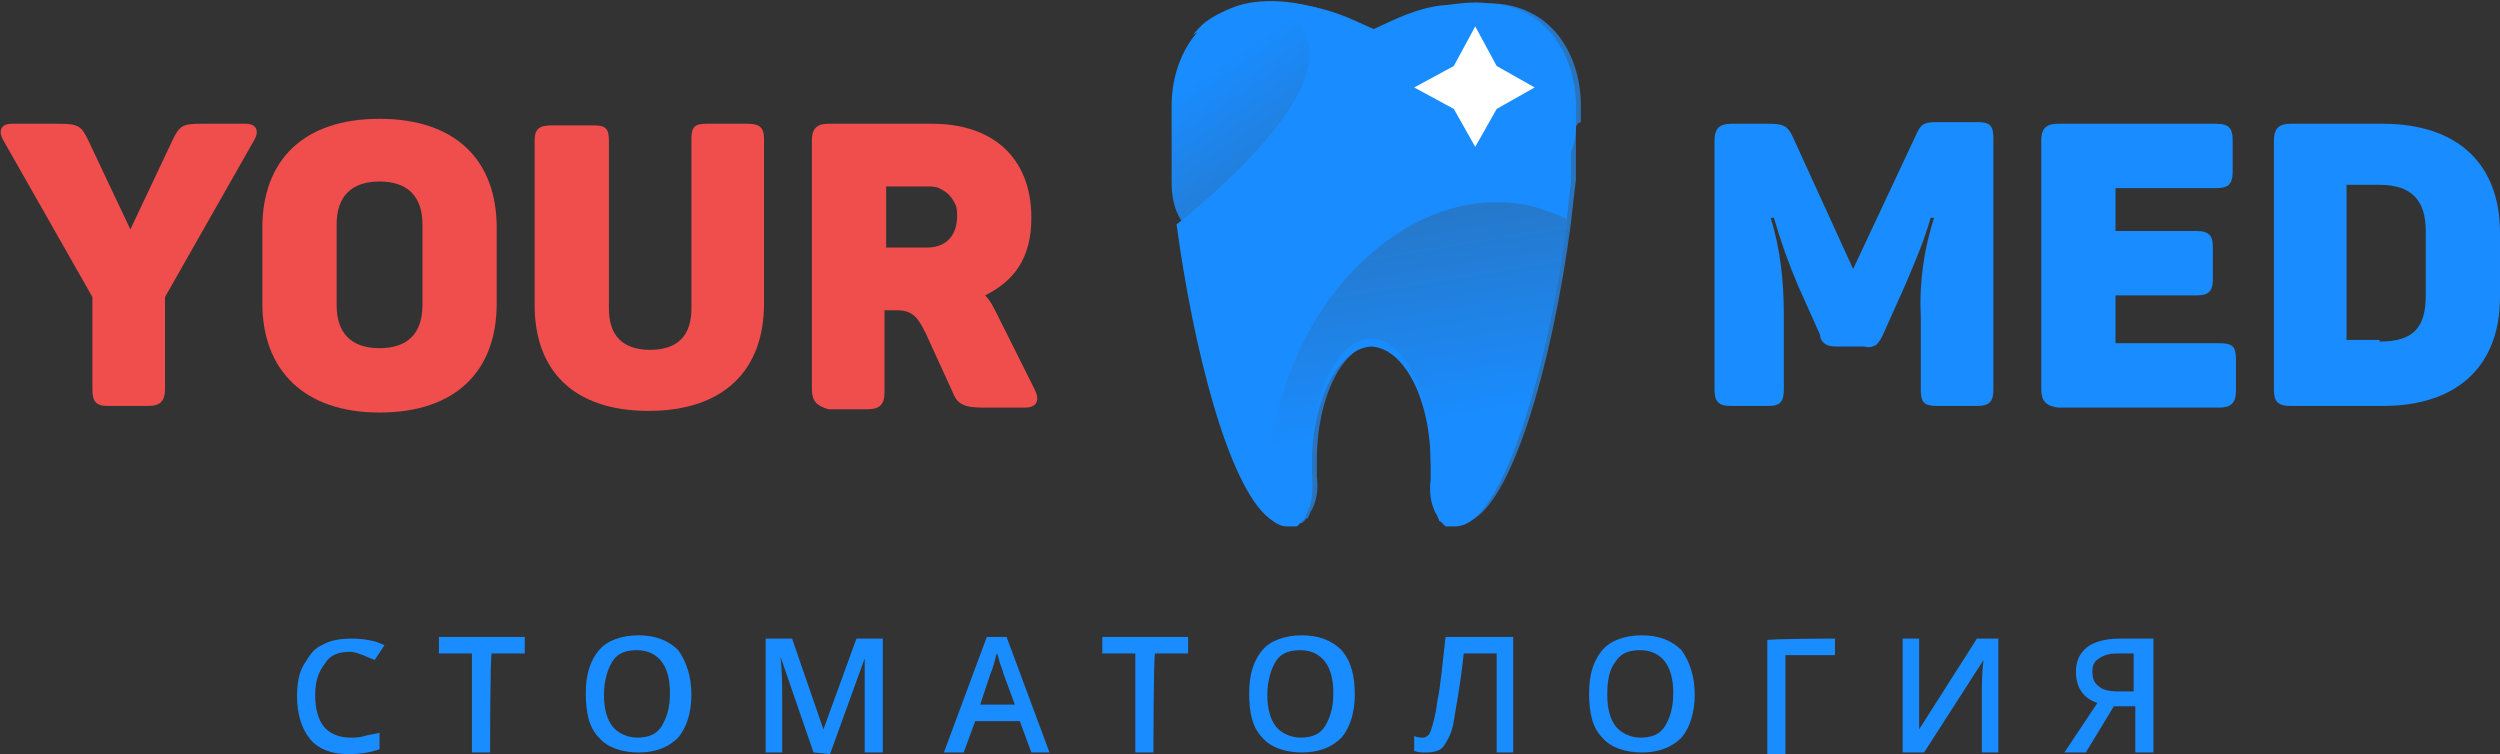 <?xml version="1.0" encoding="UTF-8"?> <svg xmlns="http://www.w3.org/2000/svg" xmlns:xlink="http://www.w3.org/1999/xlink" version="1.1" id="Layer_1" x="0px" y="0px" viewBox="0 0 151.5 45.7" style="enable-background:new 0 0 151.5 45.7;" xml:space="preserve"><rect x="0" y="0" width="151.5" height="45.7" fill="#333333" stroke="none"/> <style type="text/css"> .st0{fill:#198CFF;} .st1{fill:#F04D4D;} .st2{fill:url(#SVGID_1_);} .st3{fill:url(#SVGID_00000080173120373811260480000017177562913657580184_);} .st4{fill:#FFFFFF;} </style> <path class="st0" d="M21.2,39.5c-0.7,0-1.2,0.2-1.5,0.7c-0.4,0.5-0.6,1.1-0.6,1.9c0,0.9,0.2,1.5,0.5,1.9s0.9,0.7,1.6,0.7 c0.3,0,0.6,0,0.9-0.1s0.6-0.1,0.9-0.2v1c-0.5,0.2-1.2,0.3-1.9,0.3c-1,0-1.8-0.3-2.3-0.9c-0.5-0.6-0.8-1.5-0.8-2.6 c0-0.7,0.1-1.4,0.4-1.9c0.3-0.5,0.6-1,1.1-1.2c0.5-0.3,1.1-0.4,1.8-0.4c0.7,0,1.4,0.1,2,0.4L22.7,40c-0.2-0.1-0.5-0.2-0.7-0.3 C21.7,39.6,21.5,39.5,21.2,39.5L21.2,39.5z"></path> <path class="st0" d="M29.7,45.6h-1.1v-6h-2v-1h5.2v1h-2C29.7,39.6,29.7,45.6,29.7,45.6z"></path> <path class="st0" d="M41.9,42.1c0,1.1-0.3,2-0.8,2.6c-0.6,0.6-1.4,0.9-2.4,0.9c-1,0-1.9-0.3-2.4-0.9c-0.6-0.6-0.8-1.5-0.8-2.7 s0.3-2,0.8-2.6s1.4-0.9,2.4-0.9c1,0,1.8,0.3,2.4,0.9C41.6,40.1,41.9,41,41.9,42.1z M36.6,42.1c0,0.9,0.2,1.5,0.5,1.9 c0.3,0.4,0.9,0.7,1.5,0.7c0.7,0,1.2-0.2,1.5-0.7s0.5-1.1,0.5-2c0-0.9-0.2-1.5-0.5-1.9c-0.3-0.4-0.8-0.7-1.5-0.7 c-0.7,0-1.2,0.2-1.5,0.7C36.8,40.6,36.6,41.3,36.6,42.1L36.6,42.1z"></path> <path class="st0" d="M49.3,45.6l-2-5.8h0c0.1,0.9,0.1,1.7,0.1,2.4v3.4h-1v-6.9h1.6l1.9,5.5h0l2-5.5h1.6v6.9h-1.1v-3.4 c0-0.3,0-0.8,0-1.3s0-0.9,0-1h0l-2.1,5.8L49.3,45.6L49.3,45.6z"></path> <path class="st0" d="M62.5,45.6l-0.7-1.9h-2.7l-0.7,1.9h-1.2l2.6-7h1.2l2.6,7H62.5z M61.5,42.7l-0.7-1.9c0-0.1-0.1-0.3-0.2-0.6 s-0.1-0.5-0.2-0.6c-0.1,0.4-0.2,0.8-0.4,1.3l-0.6,1.8C59.5,42.7,61.5,42.7,61.5,42.7z"></path> <path class="st0" d="M69.9,45.6h-1.1v-6h-2v-1H72v1h-2C69.9,39.6,69.9,45.6,69.9,45.6z"></path> <path class="st0" d="M82.1,42.1c0,1.1-0.3,2-0.8,2.6c-0.6,0.6-1.4,0.9-2.4,0.9c-1,0-1.9-0.3-2.4-0.9c-0.6-0.6-0.8-1.5-0.8-2.7 s0.3-2,0.8-2.6s1.4-0.9,2.4-0.9c1,0,1.8,0.3,2.4,0.9C81.9,40.1,82.1,41,82.1,42.1z M76.8,42.1c0,0.9,0.2,1.5,0.5,1.9 c0.3,0.4,0.9,0.7,1.5,0.7c0.7,0,1.2-0.2,1.5-0.7s0.5-1.1,0.5-2c0-0.9-0.2-1.5-0.5-1.9c-0.3-0.4-0.8-0.7-1.5-0.7 c-0.7,0-1.2,0.2-1.5,0.7C77,40.6,76.8,41.3,76.8,42.1z"></path> <path class="st0" d="M91.8,45.6h-1.1v-6h-2c-0.2,2-0.5,3.4-0.6,4.1s-0.4,1.2-0.6,1.5s-0.6,0.4-1.1,0.4c-0.2,0-0.5,0-0.7-0.1v-0.9 c0.2,0.1,0.4,0.1,0.5,0.1c0.2,0,0.4-0.1,0.5-0.4s0.3-0.9,0.4-1.8c0.2-0.9,0.3-2.2,0.5-3.9h4.1V45.6z"></path> <path class="st0" d="M102.7,42.1c0,1.1-0.3,2-0.8,2.6c-0.6,0.6-1.4,0.9-2.4,0.9c-1,0-1.9-0.3-2.4-0.9c-0.6-0.6-0.8-1.5-0.8-2.7 s0.3-2,0.8-2.6s1.4-0.9,2.4-0.9c1,0,1.8,0.3,2.4,0.9C102.4,40.1,102.7,41,102.7,42.1z M97.4,42.1c0,0.9,0.2,1.5,0.5,1.9 c0.3,0.4,0.9,0.7,1.5,0.7c0.7,0,1.2-0.2,1.5-0.7s0.5-1.1,0.5-2c0-0.9-0.2-1.5-0.5-1.9c-0.3-0.4-0.8-0.7-1.5-0.7 c-0.7,0-1.2,0.2-1.5,0.7C97.5,40.6,97.4,41.3,97.4,42.1z"></path> <path class="st0" d="M111.2,38.7v1h-3v6h-1.1v-6.9C107.1,38.7,111.2,38.7,111.2,38.7z"></path> <path class="st0" d="M115.3,38.7h1v3.6c0,0.4,0,0.8,0,1.1c0,0.4,0,0.6,0,0.8h0l3.5-5.5h1.3v6.9h-1V42c0-0.5,0-1.2,0.1-2h0l-3.6,5.6 h-1.3V38.7z"></path> <path class="st0" d="M128.1,42.8l-1.7,2.8h-1.3l2-3c-0.9-0.3-1.3-1-1.3-1.9c0-0.6,0.2-1.1,0.7-1.5c0.4-0.3,1.1-0.5,1.9-0.5h2.1v6.9 h-1.1v-2.8C129.2,42.8,128.1,42.8,128.1,42.8z M129.2,39.6h-0.9c-0.5,0-0.8,0.1-1.1,0.3c-0.3,0.2-0.4,0.4-0.4,0.8 c0,0.4,0.1,0.7,0.4,0.9c0.2,0.2,0.6,0.3,1.2,0.3h0.9V39.6z"></path> <path class="st1" d="M5.6,23.6V18L0.2,8.5c-0.3-0.5-0.2-1,0.5-1h2.8c1.2,0,1.4,0.1,1.8,0.9l2.6,5.5l2.6-5.5c0.4-0.8,0.6-0.9,1.7-0.9 h2.7c0.7,0,0.8,0.5,0.5,1L10,18v5.6c0,0.7-0.3,1-1,1H6.5C5.8,24.6,5.6,24.3,5.6,23.6L5.6,23.6z"></path> <path class="st1" d="M15.9,18.4v-4.6c0-4.1,2.5-6.6,7.1-6.6s7.1,2.5,7.1,6.6v4.6c0,4.1-2.5,6.6-7.1,6.6S15.9,22.4,15.9,18.4z M25.6,18.5v-4.9c0-1.7-0.9-2.6-2.6-2.6c-1.7,0-2.6,0.9-2.6,2.6v4.9c0,1.7,0.9,2.6,2.6,2.6C24.7,21.1,25.6,20.2,25.6,18.5z"></path> <path class="st1" d="M32.4,18.5v-10c0-0.7,0.3-0.9,1-0.9H36c0.7,0,0.9,0.2,0.9,0.9v10.2c0,1.6,0.8,2.5,2.5,2.5 c1.7,0,2.5-0.9,2.5-2.5V8.4c0-0.7,0.2-0.9,0.9-0.9h2.5c0.7,0,1,0.2,1,0.9v10c0,4-2.4,6.5-7,6.5S32.4,22.4,32.4,18.5z"></path> <path class="st1" d="M49.2,23.6V8.5c0-0.7,0.3-1,1-1h6.3c3.6,0,6,2,6,5.7c0,2.4-1,3.8-2.8,4.7c0.3,0.3,0.5,0.7,0.7,1.1l2.3,4.6 c0.3,0.6,0.2,1.1-0.6,1.1h-2.5c-1.2,0-1.6-0.2-1.9-1l-1.6-3.5c-0.5-1-0.8-1.4-1.8-1.4h-0.7v5c0,0.7-0.3,1-1,1h-2.4 C49.5,24.6,49.2,24.3,49.2,23.6L49.2,23.6z M56.2,15c1.1,0,1.8-0.7,1.8-1.9c0-0.2,0-0.5-0.1-0.7c-0.1-0.2-0.2-0.4-0.4-0.6 c-0.2-0.2-0.4-0.3-0.6-0.4c-0.2-0.1-0.5-0.1-0.7-0.1h-2.5V15C53.7,15,56.2,15,56.2,15z"></path> <path class="st0" d="M103.9,23.6V8.5c0-0.7,0.3-1,1-1h2.3c0.8,0,1.1,0.1,1.4,0.7l3.7,8.1l3.8-8.1c0.3-0.7,0.5-0.8,1.3-0.8h2.4 c0.8,0,1,0.2,1,1v15.2c0,0.7-0.2,1-1,1h-2.4c-0.8,0-1-0.2-1-1v-4.5c-0.1-2,0.2-4,0.8-5.9H117c-0.4,1.4-1,2.8-1.6,4.2l-1.3,2.9 c-0.1,0.2-0.2,0.4-0.4,0.6c-0.2,0.1-0.4,0.2-0.7,0.1h-1.6c-0.2,0-0.5,0-0.7-0.1c-0.2-0.1-0.4-0.3-0.4-0.6l-1.3-2.9 c-0.6-1.4-1.1-2.8-1.5-4.2h-0.2c0.6,1.9,0.8,3.9,0.8,5.9v4.5c0,0.7-0.2,1-0.9,1h-2.3C104.2,24.6,103.9,24.4,103.9,23.6L103.9,23.6z"></path> <path class="st0" d="M123.7,23.6V8.5c0-0.7,0.3-1,1-1h9.6c0.8,0,1,0.3,1,1v1.9c0,0.8-0.3,1-1,1h-6.1V14h4.9c0.8,0,1,0.3,1,1v1.9 c0,0.8-0.3,1-1,1h-4.9v2.9h6.3c0.8,0,1,0.2,1,1v1.9c0,0.7-0.3,1-1,1h-9.8C124,24.6,123.7,24.3,123.7,23.6z"></path> <path class="st0" d="M137.8,23.6V8.5c0-0.7,0.3-1,1-1h5.6c4.6,0,7.1,2.5,7.1,6.6V18c0,4.1-2.5,6.6-7.1,6.6h-5.6 C138,24.6,137.8,24.3,137.8,23.6L137.8,23.6z M144.2,20.7c2.1,0,2.8-0.9,2.8-2.8v-3.9c0-1.8-0.8-2.8-2.8-2.8h-2v9.4H144.2z"></path> <linearGradient id="SVGID_1_" gradientUnits="userSpaceOnUse" x1="75.267" y1="39.756" x2="84.14" y2="26.561" gradientTransform="matrix(1 0 0 -1 0 41.444)"> <stop offset="6.569000e-02" style="stop-color:#198CFF"></stop> <stop offset="0.794" style="stop-color:#2974BE"></stop> </linearGradient> <path class="st2" d="M95.5,7.8c0,0.3,0,0.6,0,0.8c0,0,0,0.1,0,0.1c0,0.1,0,0.2,0,0.3c0,0,0,0.1,0,0.1c0,0.1,0,0.2,0,0.3 c0,0,0,0.1,0,0.1c0,0.1,0,0.3,0,0.4c0,0.1,0,0.1,0,0.2c0,0.1,0,0.1,0,0.2c0,0.1,0,0.2,0,0.2c0,0.1,0,0.1,0,0.2c0,0.1,0,0.1,0,0.2 c-0.1,0.8-0.2,1.7-0.3,2.6c-1.1,8.5-3.8,18.2-6.7,18.2h0c0,0,0,0-0.1,0c0,0,0,0,0,0c0,0,0,0-0.1,0c0,0,0,0,0,0c0,0,0,0,0,0 c0,0-0.1,0-0.1,0c0,0,0,0,0,0c0,0-0.1,0-0.1,0c0,0,0,0,0,0c0,0-0.1,0-0.1,0c0,0,0,0,0,0c0,0,0,0-0.1,0c0,0,0,0,0,0c0,0,0,0-0.1-0.1 c0,0,0,0,0,0c0,0-0.1-0.1-0.1-0.1c0,0,0,0,0,0c0,0-0.1-0.1-0.1-0.1c0,0,0,0,0,0c0,0,0-0.1-0.1-0.1c0,0,0,0,0,0c0,0,0,0,0,0 c-0.1-0.1-0.1-0.2-0.2-0.4c-0.3-0.6-0.4-1.3-0.3-2c0-0.3,0-0.7,0-1c0-3.8-1.6-7-3.6-7.1c-2,0.1-3.6,3.2-3.6,7.1c0,0.3,0,0.7,0,1 c0.1,0.7,0,1.4-0.3,2c-0.1,0.1-0.1,0.2-0.2,0.4c0,0,0,0,0,0c0,0,0,0,0,0c0,0,0,0.1-0.1,0.1c0,0,0,0,0,0c0,0-0.1,0.1-0.1,0.1 c0,0,0,0,0,0c0,0-0.1,0.1-0.1,0.1c0,0,0,0,0,0c0,0,0,0-0.1,0.1c0,0,0,0,0,0c0,0,0,0-0.1,0c0,0,0,0,0,0c0,0-0.1,0-0.1,0c0,0,0,0,0,0 c0,0-0.1,0-0.1,0c0,0,0,0,0,0c0,0-0.1,0-0.1,0c0,0,0,0,0,0c0,0,0,0,0,0c0,0,0,0-0.1,0c0,0,0,0,0,0c0,0,0,0-0.1,0h0 c-0.4,0-0.8-0.2-1.1-0.5c-2.5-2.1-4.6-10.5-5.6-17.8C71.1,12.6,71,11.8,71,11c0-0.1,0-0.1,0-0.2c0-0.1,0-0.1,0-0.2 c0-0.1,0-0.2,0-0.2c0-0.1,0-0.2,0-0.2c0-0.1,0-0.1,0-0.2c0-0.1,0-0.3,0-0.4c0,0,0-0.1,0-0.1c0-0.1,0-0.2,0-0.3c0,0,0-0.1,0-0.1 c0-0.1,0-0.2,0-0.3c0,0,0-0.1,0-0.1c0-0.3,0-0.6,0-0.8c0,0,0,0,0-0.1c0-0.1,0-0.2,0-0.4c0,0,0,0,0,0c0-0.4,0-0.7,0-1 c0-3,1.8-6.2,5.6-6.2h0c0.7-0.1,1.4,0,2.2,0.1c1.1,0.1,2.3,0.5,3.2,0.9c0.7,0.3,1.3,0.6,1.4,0.6c0.3,0,2.5-1.4,4.6-1.5 c0.8-0.1,1.6-0.2,2.2-0.1h0c3.8,0,5.6,3.1,5.6,6.2c0,0.3,0,0.7,0,1c0,0,0,0,0,0C95.5,7.5,95.5,7.7,95.5,7.8 C95.5,7.8,95.5,7.8,95.5,7.8L95.5,7.8z"></path> <path class="st0" d="M95.5,7.8c0,0,0-0.2,0-0.4c0,0,0,0,0,0c0-0.4,0-0.7,0-1c0-3-1.8-6.2-5.6-6.2h0c-0.7-0.1-1.4,0-2.2,0.1 c-2.1,0.1-4.3,1.5-4.6,1.5c-0.3-0.2-0.8-0.4-1.4-0.6c-0.5-0.2-0.9-0.4-1-0.4c-1.1-0.5-4-1.2-6.1-0.3c-0.5,0.2-1.1,0.5-1.5,0.8 c-0.3,0.2-0.8,0.8-0.8,0.8c0.2-0.1,4.3-2.5,6.2-0.9c0.6,0.5,0.7,1.2,0.8,1.5c0.8,3.9-7,10.1-8,10.9c1,7.4,3.1,15.8,5.6,17.8 c0.4,0.3,0.7,0.5,1.1,0.5h0c0,0,0,0,0.1,0c0,0,0,0,0,0c0,0,0,0,0.1,0c0,0,0,0,0,0c0,0,0,0,0,0c0,0,0.1,0,0.1,0c0,0,0,0,0,0 c0,0,0.1,0,0.1,0c0,0,0,0,0,0c0,0,0.1,0,0.1,0c0,0,0,0,0,0c0,0,0,0,0.1,0c0,0,0,0,0,0c0,0,0,0,0.1-0.1c0,0,0,0,0,0 c0,0,0.1-0.1,0.1-0.1c0,0,0,0,0,0c0,0,0.1-0.1,0.1-0.1c0,0,0,0,0,0c0,0,0-0.1,0.1-0.1c0,0,0,0,0,0c0,0,0,0,0,0 c0.1-0.1,0.1-0.2,0.2-0.4c0.3-0.6,0.4-1.3,0.3-2c0-0.3,0-0.7,0-1c0-3.8,1.6-7,3.6-7.1c2,0.1,3.6,3.2,3.6,7.1c0,0.3,0,0.7,0,1 c-0.1,0.7,0,1.4,0.3,2c0.1,0.1,0.1,0.2,0.2,0.4c0,0,0,0,0,0c0,0,0,0,0,0c0,0,0,0.1,0.1,0.1c0,0,0,0,0,0c0,0,0.1,0.1,0.1,0.1 c0,0,0,0,0,0c0,0,0.1,0.1,0.1,0.1c0,0,0,0,0,0c0,0,0,0,0.1,0.1c0,0,0,0,0,0c0,0,0,0,0.1,0c0,0,0,0,0,0c0,0,0.1,0,0.1,0c0,0,0,0,0,0 c0,0,0.1,0,0.1,0c0,0,0,0,0,0c0,0,0.1,0,0.1,0c0,0,0,0,0,0c0,0,0,0,0,0c0,0,0,0,0.1,0c0,0,0,0,0,0c0,0,0,0,0.1,0h0 c2.9,0,5.6-9.7,6.7-18.2c0.1-0.9,0.2-1.7,0.3-2.6c0-0.1,0-0.1,0-0.2c0-0.1,0-0.1,0-0.2c0-0.1,0-0.2,0-0.2c0-0.1,0-0.2,0-0.2 c0-0.1,0-0.1,0-0.2c0-0.1,0-0.3,0-0.4c0,0,0-0.1,0-0.1c0-0.1,0-0.2,0-0.3c0,0,0-0.1,0-0.1C95.4,8.8,95.5,8.1,95.5,7.8L95.5,7.8z"></path> <linearGradient id="SVGID_00000051345791489944416760000016175424700059380650_" gradientUnits="userSpaceOnUse" x1="86.962" y1="12.18" x2="83.737" y2="32.174" gradientTransform="matrix(1 0 0 -1 0 41.444)"> <stop offset="0.179" style="stop-color:#198CFF"></stop> <stop offset="0.714" style="stop-color:#247BD1"></stop> <stop offset="1" style="stop-color:#2974BE"></stop> </linearGradient> <path style="fill:url(#SVGID_00000051345791489944416760000016175424700059380650_);" d="M86.7,27.6c0-3.8-1.6-7-3.6-7.1 c-2,0.1-3.6,3.2-3.6,7.1c0,0.3,0,0.7,0,1c0.1,0.7,0,1.4-0.3,2c-0.1,0.1-0.1,0.2-0.2,0.4c0,0,0,0,0,0c0,0,0,0,0,0c0,0,0,0.1-0.1,0.1 c0,0,0,0,0,0c0,0-0.1,0.1-0.1,0.1c0,0,0,0,0,0c0,0-0.1,0.1-0.1,0.1c0,0,0,0,0,0c0,0,0,0-0.1,0.1c0,0,0,0,0,0c0,0,0,0-0.1,0 c0,0,0,0,0,0c0,0-0.1,0-0.1,0c0,0,0,0,0,0c0,0-0.1,0-0.1,0c0,0,0,0,0,0c0,0-0.1,0-0.1,0c0,0,0,0,0,0c0,0,0,0,0,0c0,0,0,0-0.1,0 c0,0,0,0,0,0c0,0,0,0-0.1,0h0c-0.4,0-0.8-0.2-1.1-0.5c-0.2-2.1,0.1-4.4,0.7-6.6c2.3-8.2,9.3-13.5,15.6-11.7c0.6,0.2,1.2,0.4,1.8,0.7 c-1.1,8.5-3.8,18.2-6.7,18.2h0c0,0,0,0-0.1,0c0,0,0,0,0,0c0,0,0,0-0.1,0c0,0,0,0,0,0c0,0,0,0,0,0c0,0-0.1,0-0.1,0c0,0,0,0,0,0 c0,0-0.1,0-0.1,0c0,0,0,0,0,0c0,0-0.1,0-0.1,0c0,0,0,0,0,0c0,0,0,0-0.1,0c0,0,0,0,0,0c0,0,0,0-0.1-0.1c0,0,0,0,0,0 c0,0-0.1-0.1-0.1-0.1c0,0,0,0,0,0c0,0-0.1-0.1-0.1-0.1c0,0,0,0,0,0c0,0,0-0.1-0.1-0.1c0,0,0,0,0,0c0,0,0,0,0,0 c-0.1-0.1-0.1-0.2-0.2-0.4c-0.3-0.6-0.4-1.3-0.3-2C86.7,28.3,86.7,27.9,86.7,27.6L86.7,27.6z"></path> <polygon class="st4" points="89.4,1.6 90.7,4 93,5.3 90.7,6.6 89.4,8.9 88.1,6.6 85.7,5.3 88.1,4 "></polygon> </svg> 